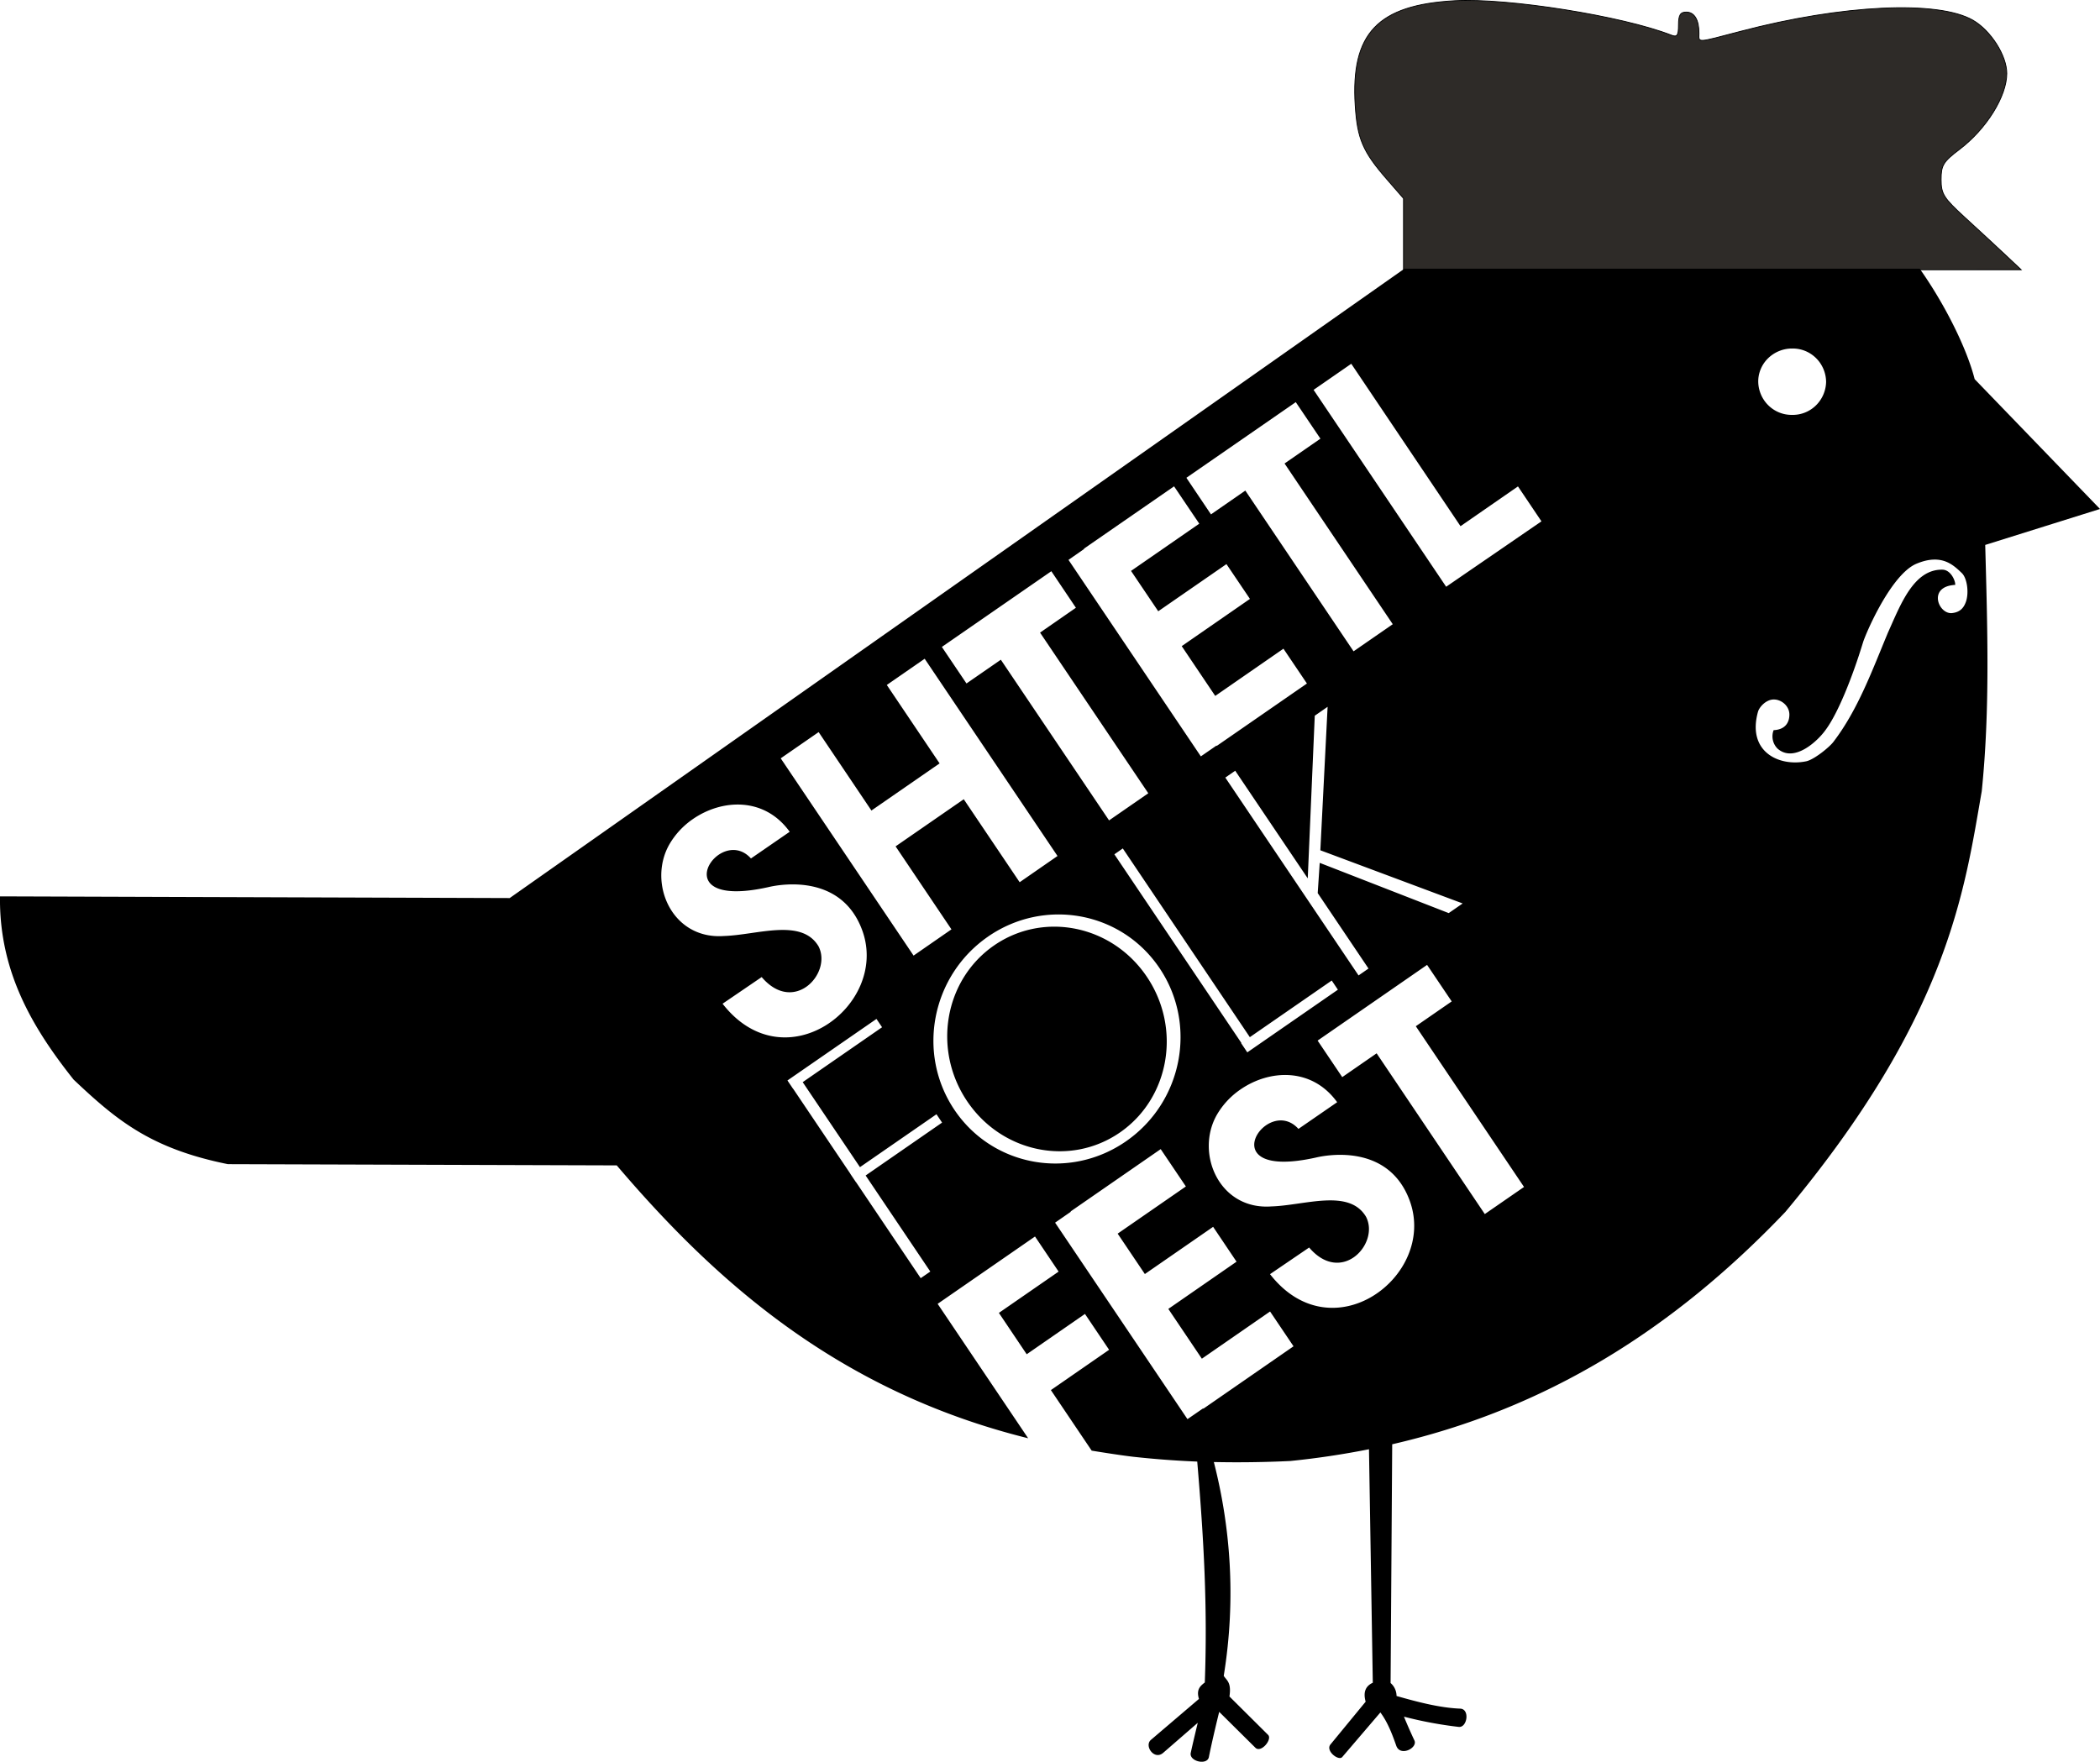 <?xml version="1.0" encoding="UTF-8"?>
<svg xmlns="http://www.w3.org/2000/svg" xml:space="preserve" width="87" height="73">
  <path d="M58.146 9.703V8.222l-.696-.801c-.99-1.137-1.218-1.671-1.305-3.044-.19-2.995.928-4.172 4.125-4.347 2.203-.12 6.938.633 8.97 1.426.243.095.298.018.298-.42 0-.41.074-.535.321-.535.337 0 .527.317.527.875 0 .406-.145.413 1.742-.082 4.18-1.1 8.164-1.29 9.607-.457.741.427 1.403 1.466 1.403 2.207 0 .945-.842 2.299-1.958 3.146-.674.512-.763.656-.763 1.249 0 .597.107.766.976 1.562.536.49 1.283 1.18 1.658 1.533l.683.643-12.795.003-12.793.004z" style="display:inline;opacity:1;fill:#2e2b28;fill-opacity:1;fill-rule:evenodd;stroke:#000;stroke-width:.034;stroke-linecap:square;stroke-dasharray:none;paint-order:stroke fill markers"></path>
  <path d="M0 37.142c-.04 3.11 1.34 5.44 3.049 7.592 1.786 1.687 3.195 2.859 6.392 3.504l16.11.051c4.05 4.757 9.135 9.345 17.044 11.307l-3.75-5.57 4.034-2.79.978 1.454-2.474 1.711 1.152 1.714 2.414-1.671 1 1.486-2.412 1.67 1.69 2.509s1.16.191 1.743.256c.872.095 1.723.16 2.63.197.273 3.223.429 6.003.314 9.152-.181.143-.363.285-.243.683l-1.99 1.697c-.287.247.138.858.509.536l1.432-1.244s-.204.842-.291 1.247c-.073.35.681.53.752.172.144-.728.427-1.872.427-1.872l1.498 1.485c.236.234.714-.348.527-.532l-1.6-1.59c.086-.588-.11-.658-.237-.855.527-3.242.26-6.245-.41-8.86 1.019.021 2.073.01 3.167-.043a34.38 34.38 0 0 0 3.26-.487l.158 9.675c-.283.13-.412.369-.296.785l-1.457 1.772c-.218.266.338.697.487.522l1.58-1.848c.314.418.51.958.659 1.382.167.466.9.086.75-.225a20.538 20.817 0 0 1-.432-.982 16.848 17.077 0 0 0 2.266.424c.357.042.475-.743.062-.757-.836-.032-1.763-.275-2.635-.524a.696.706 0 0 0-.247-.537l.067-9.893c6.312-1.452 11.579-4.688 16.284-9.623 6.769-8.106 7.423-13.334 8.14-17.437.348-3.4.235-6.803.144-10.205L87 21.09l-5.193-5.38c-.321-1.263-1.223-3.086-2.277-4.577H58.184L21.116 37.212Zm28.704-3.202c1.209-.836 2.963-.926 4.012.525l-1.605 1.106c-1.316-1.461-3.699 2.174.73 1.186.57-.136 3.061-.53 3.895 1.833 1.08 3.088-3.226 6.31-5.801 3l1.62-1.104c1.339 1.571 2.93-.162 2.355-1.275-.702-1.18-2.538-.47-3.917-.427-2.163.158-3.168-2.196-2.266-3.79a3.26 3.26 0 0 1 .977-1.054zm3.64-2.518 1.571-1.087 2.187 3.25 2.824-1.953-2.187-3.25 1.569-1.086 5.503 8.173-1.568 1.087-2.316-3.439-2.824 1.953 2.314 3.439-1.569 1.087zm6.676-4.616 4.535-3.137 1.018 1.514-1.485 1.03 4.484 6.657-1.625 1.124-4.484-6.658-1.423.984Zm10.13-7.008 4.532-3.135 1.021 1.514-1.486 1.028 4.483 6.66-1.624 1.123-4.484-6.66-1.423.986zm-4.245 2.937 3.735-2.583 1.044 1.547-2.827 1.957 1.127 1.672 2.826-1.954.973 1.442-2.826 1.957 1.388 2.063 2.826-1.957.973 1.443-3.737 2.586-.01-.014-.648.447-5.483-8.142.648-.452zm11.076-7.662 4.526 6.73 2.38-1.648.973 1.447-3.948 2.71-5.492-8.158zm17.275-.234a1.434 1.453 0 0 1 .996-.398 1.381 1.4 0 0 1 1.401 1.382 1.381 1.4 0 0 1-1.412 1.368 1.381 1.4 0 0 1-1.4-1.381c0-.365.15-.715.415-.971zm-32.324 23.97c2.345-1.62 5.525-1.039 7.105 1.305 1.577 2.343.954 5.557-1.392 7.18-2.345 1.621-5.525 1.038-7.103-1.304-1.578-2.343-.954-5.558 1.39-7.18zm5.235-3.41.349-.243 5.263 7.82 3.393-2.347.255.38-3.753 2.597-.255-.381.011-.007zm8.302-5.743.532-.369-.301 5.945 5.896 2.203-.578.4-5.344-2.082-.083 1.253 2.104 3.126-.412.286-5.52-8.198.41-.284 3.005 4.46zM32.623 44.77l3.688-2.55.232.345-3.288 2.275 2.372 3.522 3.17-2.192.232.346-3.167 2.192 2.679 3.98-.398.274-2.68-3.98-.003.002-.233-.346h.004l-2.372-3.524-.003.002zm8.558-5.593c-2.057 1.424-2.557 4.31-1.116 6.45 1.44 2.14 4.275 2.72 6.333 1.298 2.057-1.424 2.557-4.31 1.115-6.451-1.439-2.14-4.274-2.72-6.332-1.297zm37.98-15.688a1.405 1.424 0 0 1 .197-.114c.3-.13.552-.185.772-.188.558-.011.885.31 1.149.562.218.215.3.816.163 1.197-.067.175-.189.43-.6.46-.554.015-.977-1.108.157-1.17.027-.12-.157-.618-.52-.631-1.201-.028-1.745 1.459-2.265 2.61-.654 1.57-1.241 3.187-2.244 4.506-.146.21-.78.732-1.123.82-1.122.243-2.489-.376-2.012-2.063.072-.212.35-.496.652-.494.334 0 .647.286.645.626 0 .284-.134.62-.654.645a.702.711 0 0 0 .167.768c.69.599 1.667-.324 1.988-.779.508-.682 1.106-2.172 1.547-3.618.104-.344 1.009-2.468 1.981-3.137zM51.387 45.146c1.206-.836 2.962-.926 4.01.525l-1.604 1.106c-1.316-1.461-3.699 2.173.73 1.186.57-.136 3.061-.53 3.895 1.833 1.08 3.088-3.226 6.31-5.803 3l1.621-1.104c1.34 1.573 2.934-.162 2.356-1.275-.702-1.18-2.537-.47-3.917-.428-2.163.159-3.168-2.195-2.266-3.789a3.24 3.24 0 0 1 .978-1.054zm-7.034 5.052 3.733-2.583 1.043 1.547-2.826 1.955 1.127 1.674 2.828-1.956.97 1.444-2.826 1.957 1.389 2.063 2.826-1.956.972 1.442-3.736 2.586-.01-.014-.648.447-5.484-8.142.65-.451zm10.234-7.08 4.535-3.137 1.02 1.514-1.487 1.028 4.483 6.66-1.625 1.123-4.481-6.66-1.425.986z" style="display:inline;fill:#000;fill-opacity:1;fill-rule:evenodd;stroke:none;stroke-width:.097;stroke-linecap:square;stroke-dasharray:none;paint-order:stroke fill markers"></path>
</svg>
